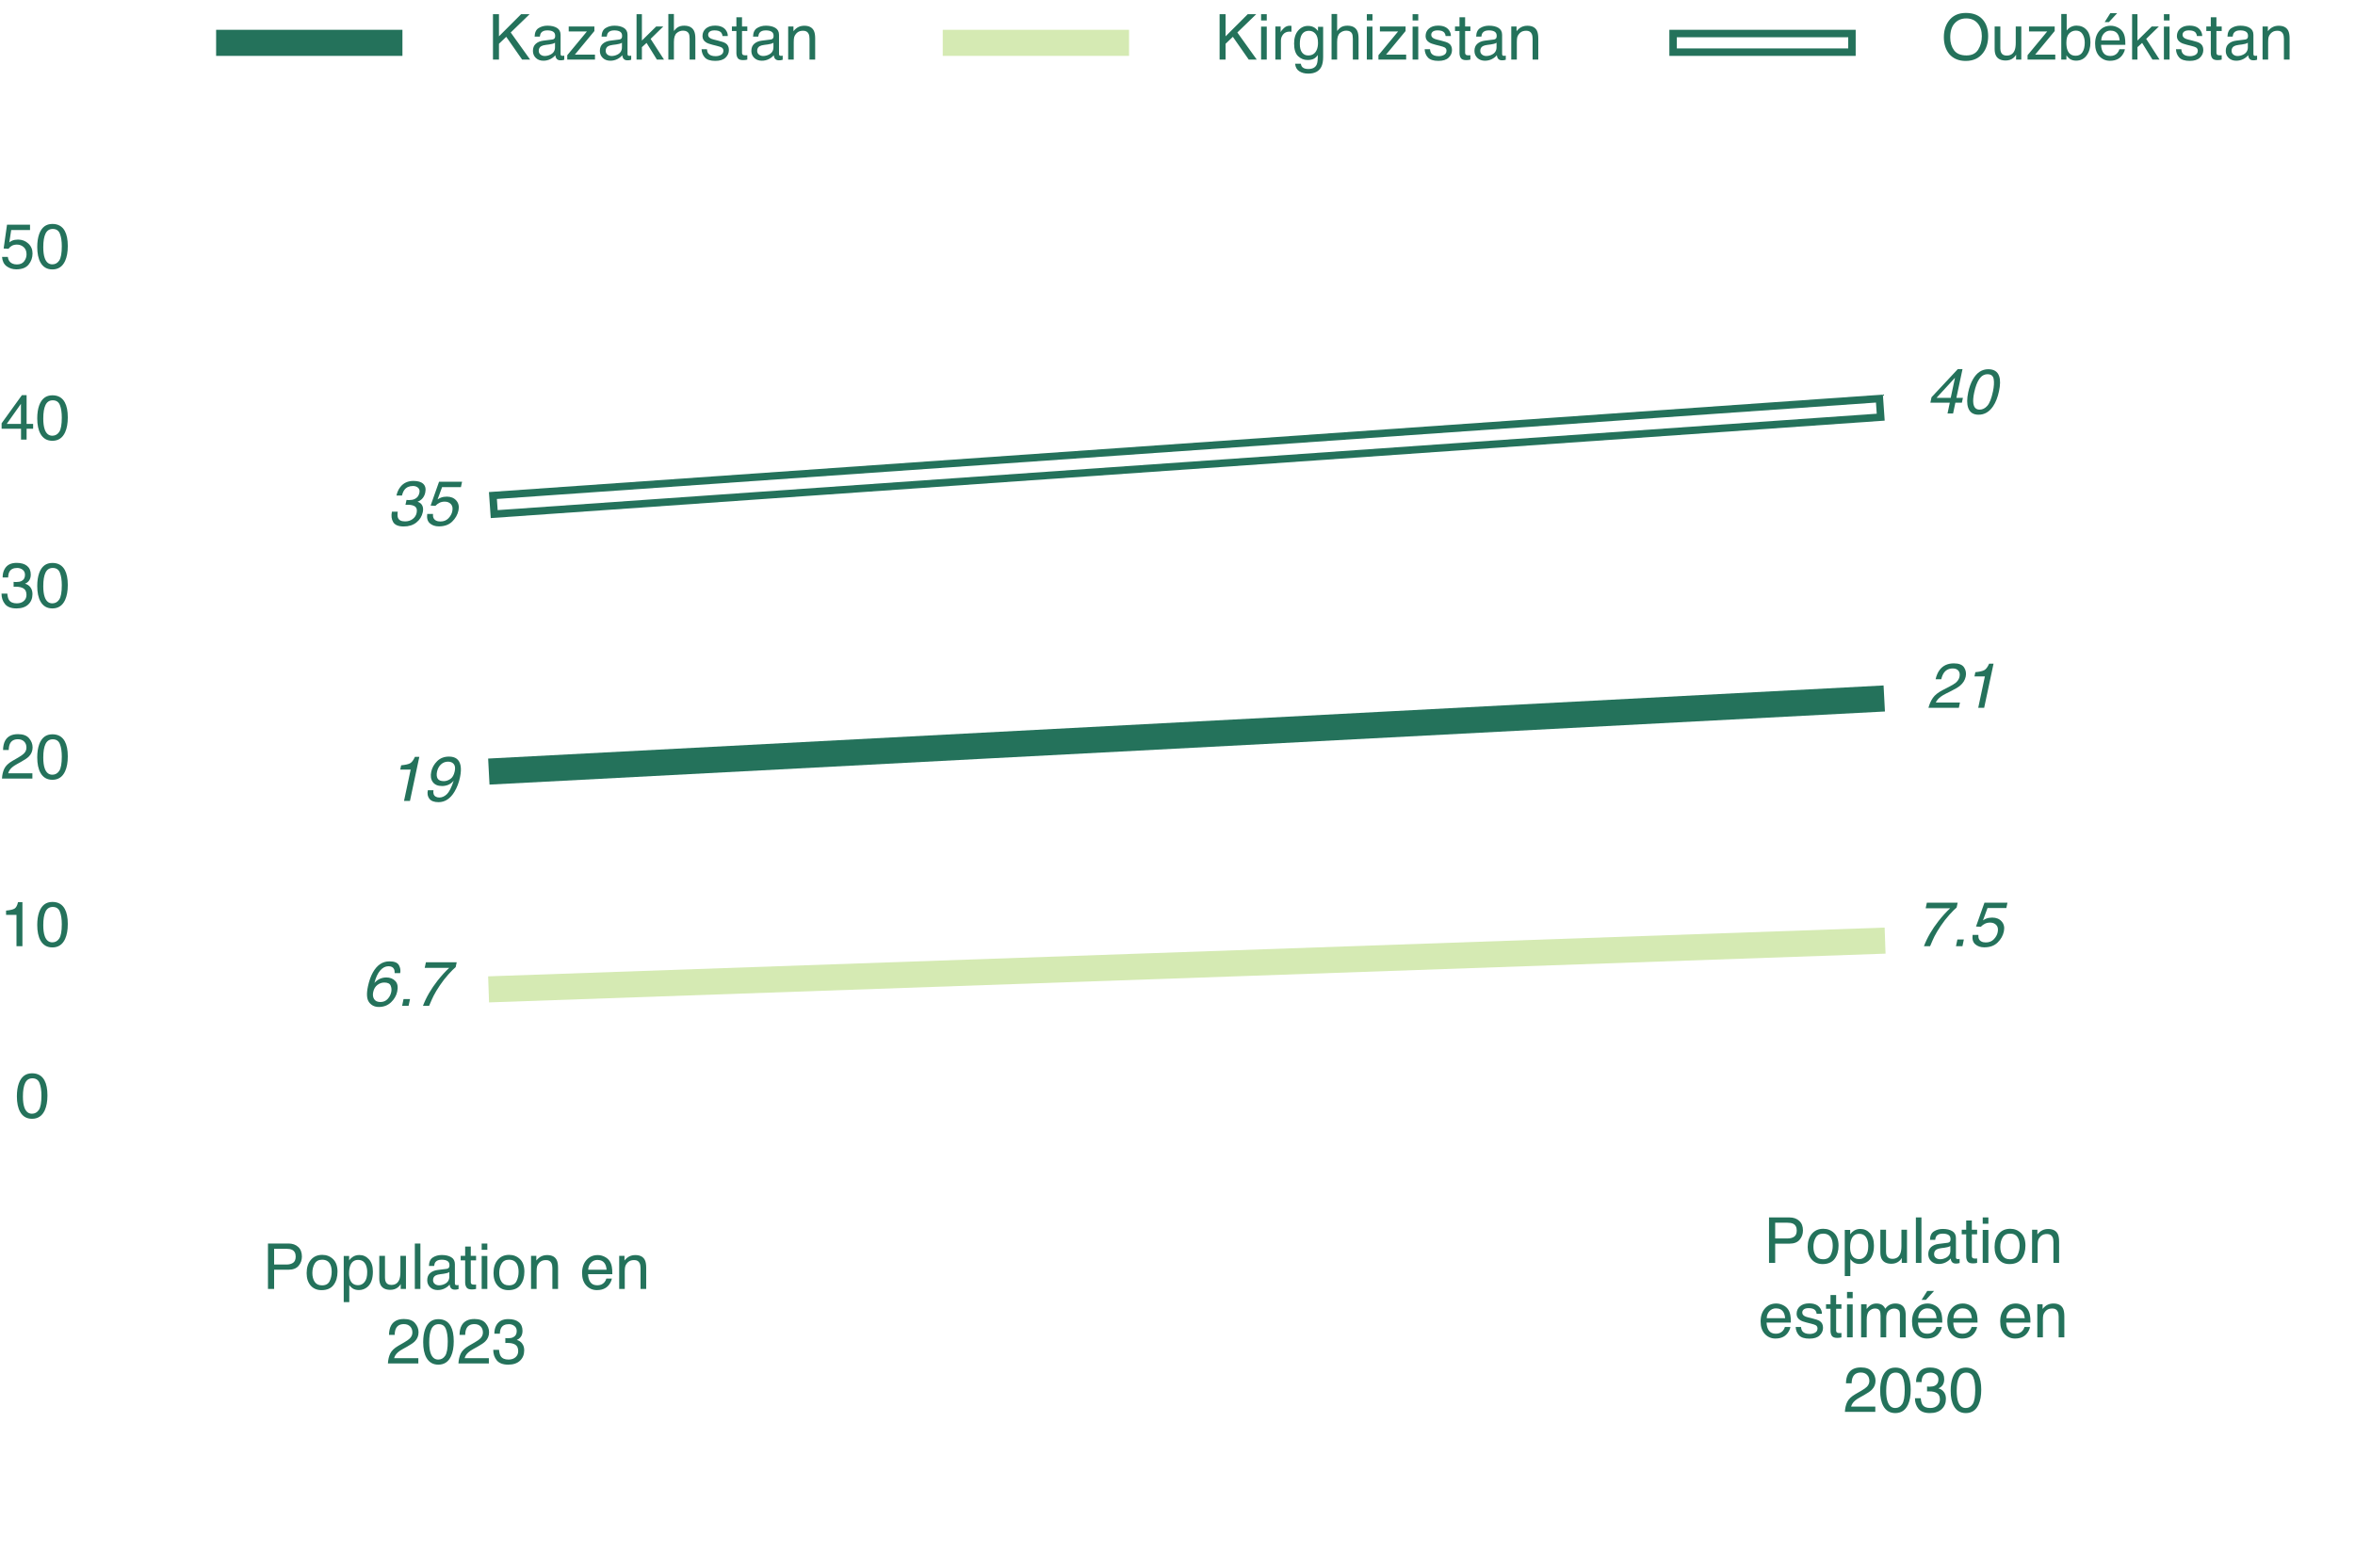 <svg width="632" height="421" viewBox="0 0 632 421" fill="none" xmlns="http://www.w3.org/2000/svg">
<path d="M8.599 288.113C10.137 288.113 11.249 288.747 11.935 290.014C12.467 290.994 12.732 292.336 12.732 294.04C12.732 295.656 12.492 296.992 12.01 298.049C11.313 299.566 10.173 300.324 8.59 300.324C7.163 300.324 6.1 299.704 5.403 298.464C4.822 297.43 4.531 296.041 4.531 294.297C4.531 292.947 4.706 291.788 5.054 290.819C5.707 289.015 6.889 288.113 8.599 288.113ZM8.582 298.962C9.357 298.962 9.974 298.619 10.433 297.933C10.892 297.247 11.122 295.969 11.122 294.098C11.122 292.748 10.956 291.638 10.624 290.77C10.292 289.895 9.647 289.458 8.69 289.458C7.81 289.458 7.165 289.873 6.756 290.703C6.352 291.528 6.15 292.745 6.15 294.355C6.15 295.567 6.28 296.541 6.54 297.277C6.938 298.401 7.619 298.962 8.582 298.962Z" fill="#24725B"/>
<path d="M71.915 333.806H77.402C78.487 333.806 79.361 334.113 80.025 334.728C80.689 335.336 81.021 336.194 81.021 337.301C81.021 338.253 80.725 339.083 80.133 339.791C79.541 340.494 78.63 340.845 77.402 340.845H73.567V346H71.915V333.806ZM79.353 337.309C79.353 336.413 79.02 335.804 78.356 335.483C77.991 335.311 77.49 335.226 76.854 335.226H73.567V339.451H76.854C77.596 339.451 78.196 339.293 78.655 338.978C79.12 338.662 79.353 338.106 79.353 337.309ZM86.425 345.037C87.415 345.037 88.093 344.664 88.459 343.917C88.829 343.164 89.015 342.328 89.015 341.41C89.015 340.58 88.882 339.904 88.616 339.384C88.196 338.565 87.471 338.156 86.441 338.156C85.528 338.156 84.864 338.504 84.449 339.202C84.034 339.899 83.827 340.74 83.827 341.725C83.827 342.671 84.034 343.46 84.449 344.091C84.864 344.722 85.523 345.037 86.425 345.037ZM86.483 336.853C87.628 336.853 88.597 337.234 89.388 337.998C90.18 338.762 90.575 339.885 90.575 341.368C90.575 342.801 90.227 343.986 89.529 344.921C88.832 345.856 87.75 346.324 86.284 346.324C85.061 346.324 84.09 345.911 83.37 345.087C82.651 344.257 82.291 343.145 82.291 341.75C82.291 340.256 82.67 339.066 83.428 338.181C84.186 337.295 85.205 336.853 86.483 336.853ZM96.112 344.996C96.809 344.996 97.387 344.705 97.847 344.124C98.311 343.537 98.544 342.663 98.544 341.501C98.544 340.793 98.442 340.184 98.237 339.675C97.849 338.695 97.141 338.206 96.112 338.206C95.077 338.206 94.369 338.723 93.987 339.758C93.782 340.311 93.68 341.014 93.68 341.866C93.68 342.552 93.782 343.136 93.987 343.618C94.374 344.536 95.082 344.996 96.112 344.996ZM92.244 337.151H93.696V338.33C93.995 337.926 94.322 337.613 94.676 337.392C95.179 337.06 95.772 336.894 96.452 336.894C97.459 336.894 98.314 337.281 99.017 338.056C99.72 338.825 100.071 339.927 100.071 341.36C100.071 343.297 99.565 344.68 98.552 345.51C97.91 346.036 97.163 346.299 96.311 346.299C95.641 346.299 95.08 346.152 94.626 345.859C94.36 345.693 94.064 345.408 93.738 345.004V349.544H92.244V337.151ZM103.317 337.11V343.012C103.317 343.465 103.389 343.836 103.533 344.124C103.798 344.655 104.294 344.921 105.019 344.921C106.059 344.921 106.767 344.456 107.144 343.526C107.348 343.028 107.451 342.345 107.451 341.476V337.11H108.945V346H107.534L107.55 344.688C107.357 345.026 107.116 345.311 106.828 345.543C106.258 346.008 105.566 346.241 104.753 346.241C103.486 346.241 102.622 345.817 102.163 344.971C101.914 344.517 101.79 343.911 101.79 343.153V337.11H103.317ZM111.327 333.806H112.821V346H111.327V333.806ZM116.216 343.634C116.216 344.066 116.374 344.406 116.689 344.655C117.005 344.904 117.378 345.029 117.81 345.029C118.336 345.029 118.845 344.907 119.337 344.664C120.167 344.26 120.583 343.598 120.583 342.68V341.476C120.4 341.592 120.165 341.689 119.877 341.767C119.589 341.844 119.307 341.899 119.03 341.933L118.125 342.049C117.583 342.121 117.176 342.234 116.905 342.389C116.446 342.649 116.216 343.064 116.216 343.634ZM119.835 340.613C120.179 340.569 120.408 340.425 120.524 340.181C120.591 340.048 120.624 339.857 120.624 339.608C120.624 339.099 120.441 338.731 120.076 338.504C119.716 338.272 119.199 338.156 118.524 338.156C117.744 338.156 117.19 338.366 116.864 338.787C116.681 339.019 116.562 339.365 116.507 339.824H115.112C115.14 338.729 115.494 337.968 116.175 337.542C116.861 337.11 117.655 336.894 118.557 336.894C119.603 336.894 120.452 337.093 121.105 337.492C121.753 337.89 122.077 338.51 122.077 339.351V344.473C122.077 344.628 122.107 344.752 122.168 344.846C122.234 344.94 122.37 344.987 122.575 344.987C122.641 344.987 122.716 344.985 122.799 344.979C122.882 344.968 122.97 344.954 123.064 344.938V346.042C122.832 346.108 122.655 346.149 122.533 346.166C122.411 346.183 122.245 346.191 122.035 346.191C121.521 346.191 121.147 346.008 120.915 345.643C120.793 345.449 120.707 345.175 120.657 344.821C120.353 345.22 119.916 345.566 119.346 345.859C118.776 346.152 118.148 346.299 117.461 346.299C116.637 346.299 115.962 346.05 115.436 345.552C114.916 345.048 114.656 344.42 114.656 343.667C114.656 342.843 114.913 342.204 115.428 341.75C115.942 341.296 116.618 341.017 117.453 340.912L119.835 340.613ZM124.833 334.628H126.343V337.11H127.763V338.33H126.343V344.132C126.343 344.442 126.448 344.65 126.659 344.755C126.775 344.816 126.969 344.846 127.24 344.846C127.312 344.846 127.389 344.846 127.472 344.846C127.555 344.841 127.652 344.832 127.763 344.821V346C127.591 346.05 127.411 346.086 127.223 346.108C127.041 346.13 126.841 346.141 126.625 346.141C125.928 346.141 125.455 345.964 125.206 345.61C124.957 345.25 124.833 344.785 124.833 344.215V338.33H123.629V337.11H124.833V334.628ZM129.265 337.151H130.784V346H129.265V337.151ZM129.265 333.806H130.784V335.5H129.265V333.806ZM136.578 345.037C137.569 345.037 138.247 344.664 138.612 343.917C138.983 343.164 139.168 342.328 139.168 341.41C139.168 340.58 139.035 339.904 138.77 339.384C138.349 338.565 137.624 338.156 136.595 338.156C135.682 338.156 135.018 338.504 134.603 339.202C134.188 339.899 133.98 340.74 133.98 341.725C133.98 342.671 134.188 343.46 134.603 344.091C135.018 344.722 135.676 345.037 136.578 345.037ZM136.636 336.853C137.782 336.853 138.75 337.234 139.542 337.998C140.333 338.762 140.729 339.885 140.729 341.368C140.729 342.801 140.38 343.986 139.683 344.921C138.985 345.856 137.903 346.324 136.437 346.324C135.214 346.324 134.243 345.911 133.523 345.087C132.804 344.257 132.444 343.145 132.444 341.75C132.444 340.256 132.823 339.066 133.582 338.181C134.34 337.295 135.358 336.853 136.636 336.853ZM142.513 337.11H143.933V338.372C144.353 337.851 144.799 337.478 145.269 337.251C145.739 337.024 146.262 336.911 146.838 336.911C148.1 336.911 148.952 337.351 149.395 338.23C149.638 338.712 149.76 339.401 149.76 340.297V346H148.241V340.397C148.241 339.855 148.16 339.417 148 339.085C147.734 338.532 147.253 338.255 146.556 338.255C146.201 338.255 145.911 338.291 145.684 338.363C145.275 338.485 144.915 338.729 144.605 339.094C144.356 339.387 144.193 339.691 144.115 340.007C144.043 340.317 144.007 340.762 144.007 341.343V346H142.513V337.11ZM160.41 336.911C161.041 336.911 161.652 337.06 162.244 337.359C162.836 337.652 163.287 338.034 163.597 338.504C163.896 338.953 164.095 339.476 164.195 340.073C164.283 340.483 164.328 341.136 164.328 342.032H157.812C157.839 342.934 158.052 343.659 158.451 344.207C158.849 344.749 159.466 345.021 160.302 345.021C161.082 345.021 161.705 344.763 162.169 344.249C162.435 343.95 162.623 343.604 162.734 343.211H164.203C164.164 343.537 164.034 343.903 163.813 344.307C163.597 344.705 163.354 345.032 163.083 345.286C162.629 345.729 162.067 346.028 161.397 346.183C161.038 346.271 160.631 346.315 160.177 346.315C159.07 346.315 158.132 345.914 157.363 345.112C156.594 344.304 156.209 343.175 156.209 341.725C156.209 340.297 156.597 339.138 157.372 338.247C158.146 337.356 159.159 336.911 160.41 336.911ZM162.792 340.845C162.731 340.198 162.59 339.68 162.369 339.293C161.959 338.574 161.276 338.214 160.318 338.214C159.632 338.214 159.057 338.463 158.592 338.961C158.127 339.453 157.881 340.082 157.853 340.845H162.792ZM166.17 337.11H167.59V338.372C168.01 337.851 168.456 337.478 168.926 337.251C169.397 337.024 169.92 336.911 170.495 336.911C171.757 336.911 172.609 337.351 173.052 338.23C173.295 338.712 173.417 339.401 173.417 340.297V346H171.898V340.397C171.898 339.855 171.818 339.417 171.657 339.085C171.392 338.532 170.91 338.255 170.213 338.255C169.859 338.255 169.568 338.291 169.341 338.363C168.932 338.485 168.572 338.729 168.262 339.094C168.013 339.387 167.85 339.691 167.772 340.007C167.701 340.317 167.665 340.762 167.665 341.343V346H166.17V337.11ZM104.105 366C104.161 364.976 104.371 364.085 104.736 363.327C105.107 362.569 105.826 361.88 106.895 361.26L108.488 360.339C109.202 359.924 109.703 359.57 109.991 359.276C110.444 358.817 110.671 358.291 110.671 357.699C110.671 357.007 110.464 356.46 110.049 356.056C109.634 355.646 109.08 355.441 108.389 355.441C107.365 355.441 106.657 355.829 106.264 356.604C106.053 357.019 105.937 357.594 105.915 358.33H104.396C104.413 357.295 104.604 356.451 104.969 355.798C105.616 354.647 106.759 354.072 108.397 354.072C109.758 354.072 110.752 354.44 111.377 355.176C112.008 355.912 112.323 356.731 112.323 357.633C112.323 358.585 111.988 359.398 111.319 360.073C110.931 360.466 110.237 360.942 109.235 361.501L108.098 362.132C107.556 362.431 107.13 362.716 106.82 362.987C106.266 363.468 105.918 364.002 105.774 364.589H112.265V366H104.105ZM117.636 354.113C119.174 354.113 120.286 354.747 120.973 356.014C121.504 356.994 121.77 358.336 121.77 360.04C121.77 361.656 121.529 362.992 121.047 364.049C120.35 365.566 119.21 366.324 117.627 366.324C116.2 366.324 115.137 365.704 114.44 364.464C113.859 363.43 113.568 362.041 113.568 360.297C113.568 358.947 113.743 357.788 114.091 356.819C114.744 355.015 115.926 354.113 117.636 354.113ZM117.619 364.962C118.394 364.962 119.011 364.619 119.47 363.933C119.93 363.247 120.159 361.969 120.159 360.098C120.159 358.748 119.993 357.638 119.661 356.77C119.329 355.895 118.684 355.458 117.727 355.458C116.847 355.458 116.202 355.873 115.793 356.703C115.389 357.528 115.187 358.745 115.187 360.355C115.187 361.567 115.317 362.541 115.577 363.277C115.976 364.401 116.656 364.962 117.619 364.962ZM123.031 366C123.087 364.976 123.297 364.085 123.662 363.327C124.033 362.569 124.752 361.88 125.82 361.26L127.414 360.339C128.128 359.924 128.629 359.57 128.917 359.276C129.37 358.817 129.597 358.291 129.597 357.699C129.597 357.007 129.39 356.46 128.975 356.056C128.56 355.646 128.006 355.441 127.314 355.441C126.291 355.441 125.582 355.829 125.189 356.604C124.979 357.019 124.863 357.594 124.841 358.33H123.322C123.338 357.295 123.529 356.451 123.895 355.798C124.542 354.647 125.685 354.072 127.323 354.072C128.684 354.072 129.677 354.44 130.303 355.176C130.934 355.912 131.249 356.731 131.249 357.633C131.249 358.585 130.914 359.398 130.245 360.073C129.857 360.466 129.163 360.942 128.161 361.501L127.024 362.132C126.482 362.431 126.056 362.716 125.746 362.987C125.192 363.468 124.844 364.002 124.7 364.589H131.191V366H123.031ZM136.379 366.324C134.973 366.324 133.952 365.939 133.316 365.17C132.685 364.395 132.37 363.454 132.37 362.348H133.93C133.997 363.117 134.14 363.676 134.362 364.024C134.749 364.65 135.449 364.962 136.462 364.962C137.248 364.962 137.879 364.752 138.354 364.332C138.83 363.911 139.068 363.369 139.068 362.705C139.068 361.886 138.817 361.313 138.313 360.986C137.815 360.66 137.12 360.497 136.229 360.497C136.13 360.497 136.028 360.499 135.922 360.505C135.823 360.505 135.72 360.508 135.615 360.513V359.193C135.77 359.21 135.9 359.221 136.005 359.227C136.111 359.232 136.224 359.235 136.346 359.235C136.905 359.235 137.364 359.146 137.724 358.969C138.354 358.659 138.67 358.106 138.67 357.309C138.67 356.717 138.46 356.26 138.039 355.939C137.618 355.618 137.129 355.458 136.57 355.458C135.574 355.458 134.885 355.79 134.503 356.454C134.293 356.819 134.174 357.34 134.146 358.015H132.668C132.668 357.129 132.846 356.377 133.2 355.757C133.808 354.65 134.879 354.097 136.412 354.097C137.624 354.097 138.562 354.368 139.226 354.91C139.89 355.447 140.222 356.227 140.222 357.251C140.222 357.981 140.026 358.574 139.633 359.027C139.389 359.31 139.074 359.531 138.687 359.691C139.312 359.863 139.799 360.195 140.147 360.688C140.502 361.174 140.679 361.772 140.679 362.48C140.679 363.615 140.305 364.539 139.558 365.253C138.811 365.967 137.751 366.324 136.379 366.324Z" fill="#24725B"/>
<path d="M474.744 326.806H480.23C481.315 326.806 482.189 327.113 482.854 327.728C483.518 328.336 483.85 329.194 483.85 330.301C483.85 331.253 483.554 332.083 482.961 332.791C482.369 333.494 481.459 333.845 480.23 333.845H476.396V339H474.744V326.806ZM482.181 330.309C482.181 329.413 481.849 328.804 481.185 328.483C480.82 328.311 480.319 328.226 479.683 328.226H476.396V332.451H479.683C480.424 332.451 481.025 332.293 481.484 331.978C481.949 331.662 482.181 331.106 482.181 330.309ZM489.253 338.037C490.244 338.037 490.922 337.664 491.287 336.917C491.658 336.164 491.843 335.328 491.843 334.41C491.843 333.58 491.71 332.904 491.445 332.384C491.024 331.565 490.299 331.156 489.27 331.156C488.357 331.156 487.693 331.504 487.278 332.202C486.863 332.899 486.655 333.74 486.655 334.725C486.655 335.671 486.863 336.46 487.278 337.091C487.693 337.722 488.351 338.037 489.253 338.037ZM489.312 329.853C490.457 329.853 491.425 330.234 492.217 330.998C493.008 331.762 493.404 332.885 493.404 334.368C493.404 335.801 493.055 336.986 492.358 337.921C491.661 338.856 490.579 339.324 489.112 339.324C487.889 339.324 486.918 338.911 486.199 338.087C485.479 337.257 485.12 336.145 485.12 334.75C485.12 333.256 485.499 332.066 486.257 331.181C487.015 330.295 488.033 329.853 489.312 329.853ZM498.94 337.996C499.638 337.996 500.216 337.705 500.675 337.124C501.14 336.537 501.373 335.663 501.373 334.501C501.373 333.793 501.27 333.184 501.065 332.675C500.678 331.695 499.97 331.206 498.94 331.206C497.906 331.206 497.197 331.723 496.815 332.758C496.611 333.311 496.508 334.014 496.508 334.866C496.508 335.552 496.611 336.136 496.815 336.618C497.203 337.536 497.911 337.996 498.94 337.996ZM495.072 330.151H496.525V331.33C496.824 330.926 497.15 330.613 497.504 330.392C498.008 330.06 498.6 329.894 499.281 329.894C500.288 329.894 501.143 330.281 501.846 331.056C502.549 331.825 502.9 332.927 502.9 334.36C502.9 336.297 502.394 337.68 501.381 338.51C500.739 339.036 499.992 339.299 499.14 339.299C498.47 339.299 497.908 339.152 497.455 338.859C497.189 338.693 496.893 338.408 496.566 338.004V342.544H495.072V330.151ZM506.146 330.11V336.012C506.146 336.465 506.217 336.836 506.361 337.124C506.627 337.655 507.122 337.921 507.847 337.921C508.888 337.921 509.596 337.456 509.972 336.526C510.177 336.028 510.279 335.345 510.279 334.476V330.11H511.773V339H510.362L510.379 337.688C510.185 338.026 509.944 338.311 509.657 338.543C509.087 339.008 508.395 339.241 507.582 339.241C506.314 339.241 505.451 338.817 504.992 337.971C504.743 337.517 504.618 336.911 504.618 336.153V330.11H506.146ZM514.156 326.806H515.65V339H514.156V326.806ZM519.045 336.634C519.045 337.066 519.203 337.406 519.518 337.655C519.833 337.904 520.207 338.029 520.639 338.029C521.164 338.029 521.674 337.907 522.166 337.664C522.996 337.26 523.411 336.598 523.411 335.68V334.476C523.229 334.592 522.993 334.689 522.706 334.767C522.418 334.844 522.136 334.899 521.859 334.933L520.954 335.049C520.412 335.121 520.005 335.234 519.734 335.389C519.275 335.649 519.045 336.064 519.045 336.634ZM522.664 333.613C523.007 333.569 523.237 333.425 523.353 333.181C523.419 333.048 523.453 332.857 523.453 332.608C523.453 332.099 523.27 331.731 522.905 331.504C522.545 331.272 522.028 331.156 521.353 331.156C520.572 331.156 520.019 331.366 519.692 331.787C519.51 332.019 519.391 332.365 519.335 332.824H517.941C517.969 331.729 518.323 330.968 519.003 330.542C519.69 330.11 520.484 329.894 521.386 329.894C522.432 329.894 523.281 330.093 523.934 330.492C524.582 330.89 524.905 331.51 524.905 332.351V337.473C524.905 337.628 524.936 337.752 524.997 337.846C525.063 337.94 525.199 337.987 525.403 337.987C525.47 337.987 525.544 337.985 525.627 337.979C525.71 337.968 525.799 337.954 525.893 337.938V339.042C525.661 339.108 525.484 339.149 525.362 339.166C525.24 339.183 525.074 339.191 524.864 339.191C524.349 339.191 523.976 339.008 523.743 338.643C523.621 338.449 523.536 338.175 523.486 337.821C523.181 338.22 522.744 338.566 522.174 338.859C521.604 339.152 520.976 339.299 520.29 339.299C519.465 339.299 518.79 339.05 518.265 338.552C517.744 338.048 517.484 337.42 517.484 336.667C517.484 335.843 517.742 335.204 518.256 334.75C518.771 334.296 519.446 334.017 520.282 333.912L522.664 333.613ZM527.661 327.628H529.172V330.11H530.591V331.33H529.172V337.132C529.172 337.442 529.277 337.65 529.487 337.755C529.604 337.816 529.797 337.846 530.068 337.846C530.14 337.846 530.218 337.846 530.301 337.846C530.384 337.841 530.481 337.832 530.591 337.821V339C530.42 339.05 530.24 339.086 530.052 339.108C529.869 339.13 529.67 339.141 529.454 339.141C528.757 339.141 528.284 338.964 528.035 338.61C527.786 338.25 527.661 337.785 527.661 337.215V331.33H526.458V330.11H527.661V327.628ZM532.094 330.151H533.613V339H532.094V330.151ZM532.094 326.806H533.613V328.5H532.094V326.806ZM539.407 338.037C540.397 338.037 541.075 337.664 541.44 336.917C541.811 336.164 541.997 335.328 541.997 334.41C541.997 333.58 541.864 332.904 541.598 332.384C541.178 331.565 540.453 331.156 539.423 331.156C538.51 331.156 537.846 331.504 537.431 332.202C537.016 332.899 536.809 333.74 536.809 334.725C536.809 335.671 537.016 336.46 537.431 337.091C537.846 337.722 538.505 338.037 539.407 338.037ZM539.465 329.853C540.61 329.853 541.579 330.234 542.37 330.998C543.161 331.762 543.557 332.885 543.557 334.368C543.557 335.801 543.208 336.986 542.511 337.921C541.814 338.856 540.732 339.324 539.266 339.324C538.043 339.324 537.071 338.911 536.352 338.087C535.633 337.257 535.273 336.145 535.273 334.75C535.273 333.256 535.652 332.066 536.41 331.181C537.168 330.295 538.187 329.853 539.465 329.853ZM545.342 330.11H546.761V331.372C547.182 330.851 547.627 330.478 548.098 330.251C548.568 330.024 549.091 329.911 549.667 329.911C550.928 329.911 551.78 330.351 552.223 331.23C552.467 331.712 552.588 332.401 552.588 333.297V339H551.069V333.397C551.069 332.855 550.989 332.417 550.829 332.085C550.563 331.532 550.082 331.255 549.384 331.255C549.03 331.255 548.74 331.291 548.513 331.363C548.103 331.485 547.743 331.729 547.434 332.094C547.185 332.387 547.021 332.691 546.944 333.007C546.872 333.317 546.836 333.762 546.836 334.343V339H545.342V330.11ZM476.686 349.911C477.317 349.911 477.928 350.06 478.521 350.359C479.113 350.652 479.564 351.034 479.874 351.504C480.172 351.953 480.372 352.476 480.471 353.073C480.56 353.483 480.604 354.136 480.604 355.032H474.088C474.116 355.934 474.329 356.659 474.727 357.207C475.125 357.749 475.743 358.021 476.578 358.021C477.358 358.021 477.981 357.763 478.446 357.249C478.711 356.95 478.9 356.604 479.01 356.211H480.479C480.441 356.537 480.311 356.903 480.089 357.307C479.874 357.705 479.63 358.032 479.359 358.286C478.905 358.729 478.343 359.028 477.674 359.183C477.314 359.271 476.907 359.315 476.454 359.315C475.347 359.315 474.409 358.914 473.64 358.112C472.87 357.304 472.486 356.175 472.486 354.725C472.486 353.297 472.873 352.138 473.648 351.247C474.423 350.356 475.435 349.911 476.686 349.911ZM479.068 353.845C479.007 353.198 478.866 352.68 478.645 352.293C478.236 351.574 477.552 351.214 476.595 351.214C475.909 351.214 475.333 351.463 474.868 351.961C474.403 352.453 474.157 353.082 474.129 353.845H479.068ZM483.335 356.211C483.379 356.709 483.504 357.091 483.708 357.356C484.085 357.838 484.738 358.079 485.667 358.079C486.221 358.079 486.708 357.96 487.128 357.722C487.549 357.478 487.759 357.105 487.759 356.601C487.759 356.219 487.59 355.929 487.253 355.729C487.037 355.608 486.611 355.467 485.975 355.306L484.788 355.007C484.029 354.819 483.471 354.609 483.111 354.376C482.469 353.972 482.148 353.414 482.148 352.7C482.148 351.859 482.45 351.178 483.053 350.658C483.661 350.138 484.478 349.877 485.501 349.877C486.841 349.877 487.806 350.27 488.398 351.056C488.769 351.554 488.949 352.091 488.938 352.667H487.527C487.499 352.329 487.38 352.022 487.17 351.745C486.827 351.352 486.232 351.156 485.385 351.156C484.821 351.156 484.392 351.264 484.099 351.479C483.811 351.695 483.667 351.98 483.667 352.334C483.667 352.722 483.858 353.032 484.24 353.264C484.461 353.403 484.788 353.524 485.219 353.629L486.207 353.87C487.281 354.13 488 354.382 488.365 354.625C488.946 355.007 489.237 355.608 489.237 356.427C489.237 357.218 488.935 357.902 488.332 358.477C487.734 359.053 486.821 359.34 485.593 359.34C484.27 359.34 483.332 359.042 482.779 358.444C482.231 357.841 481.938 357.096 481.899 356.211H483.335ZM491.246 347.628H492.756V350.11H494.176V351.33H492.756V357.132C492.756 357.442 492.861 357.65 493.072 357.755C493.188 357.816 493.382 357.846 493.653 357.846C493.725 357.846 493.802 357.846 493.885 357.846C493.968 357.841 494.065 357.832 494.176 357.821V359C494.004 359.05 493.824 359.086 493.636 359.108C493.454 359.13 493.254 359.141 493.039 359.141C492.341 359.141 491.868 358.964 491.619 358.61C491.37 358.25 491.246 357.785 491.246 357.215V351.33H490.042V350.11H491.246V347.628ZM495.678 350.151H497.197V359H495.678V350.151ZM495.678 346.806H497.197V348.5H495.678V346.806ZM499.463 350.11H500.941V351.372C501.295 350.934 501.616 350.616 501.904 350.417C502.396 350.079 502.955 349.911 503.581 349.911C504.289 349.911 504.859 350.085 505.291 350.434C505.534 350.633 505.755 350.926 505.955 351.313C506.287 350.838 506.677 350.486 507.125 350.259C507.573 350.027 508.077 349.911 508.636 349.911C509.831 349.911 510.645 350.342 511.076 351.206C511.309 351.67 511.425 352.296 511.425 353.082V359H509.873V352.824C509.873 352.232 509.723 351.825 509.424 351.604C509.131 351.383 508.771 351.272 508.345 351.272C507.759 351.272 507.252 351.468 506.826 351.861C506.406 352.254 506.195 352.91 506.195 353.829V359H504.676V353.198C504.676 352.595 504.604 352.155 504.46 351.878C504.234 351.463 503.81 351.255 503.19 351.255C502.626 351.255 502.111 351.474 501.646 351.911C501.187 352.348 500.958 353.14 500.958 354.285V359H499.463V350.11ZM517.327 349.911C517.958 349.911 518.569 350.06 519.161 350.359C519.753 350.652 520.204 351.034 520.514 351.504C520.813 351.953 521.012 352.476 521.112 353.073C521.2 353.483 521.245 354.136 521.245 355.032H514.729C514.756 355.934 514.969 356.659 515.368 357.207C515.766 357.749 516.383 358.021 517.219 358.021C517.999 358.021 518.622 357.763 519.086 357.249C519.352 356.95 519.54 356.604 519.651 356.211H521.12C521.081 356.537 520.951 356.903 520.73 357.307C520.514 357.705 520.271 358.032 520 358.286C519.546 358.729 518.984 359.028 518.314 359.183C517.955 359.271 517.548 359.315 517.094 359.315C515.987 359.315 515.049 358.914 514.28 358.112C513.511 357.304 513.126 356.175 513.126 354.725C513.126 353.297 513.514 352.138 514.289 351.247C515.063 350.356 516.076 349.911 517.327 349.911ZM519.709 353.845C519.648 353.198 519.507 352.68 519.286 352.293C518.876 351.574 518.193 351.214 517.235 351.214C516.549 351.214 515.974 351.463 515.509 351.961C515.044 352.453 514.798 353.082 514.77 353.845H519.709ZM519.053 346.532L516.837 348.931H515.691L517.21 346.532H519.053ZM526.79 349.911C527.42 349.911 528.032 350.06 528.624 350.359C529.216 350.652 529.667 351.034 529.977 351.504C530.276 351.953 530.475 352.476 530.575 353.073C530.663 353.483 530.708 354.136 530.708 355.032H524.191C524.219 355.934 524.432 356.659 524.831 357.207C525.229 357.749 525.846 358.021 526.682 358.021C527.462 358.021 528.084 357.763 528.549 357.249C528.815 356.95 529.003 356.604 529.114 356.211H530.583C530.544 356.537 530.414 356.903 530.193 357.307C529.977 357.705 529.734 358.032 529.462 358.286C529.009 358.729 528.447 359.028 527.777 359.183C527.418 359.271 527.011 359.315 526.557 359.315C525.45 359.315 524.512 358.914 523.743 358.112C522.974 357.304 522.589 356.175 522.589 354.725C522.589 353.297 522.977 352.138 523.751 351.247C524.526 350.356 525.539 349.911 526.79 349.911ZM529.172 353.845C529.111 353.198 528.97 352.68 528.749 352.293C528.339 351.574 527.656 351.214 526.698 351.214C526.012 351.214 525.437 351.463 524.972 351.961C524.507 352.453 524.261 353.082 524.233 353.845H529.172ZM540.984 349.911C541.615 349.911 542.226 350.06 542.818 350.359C543.41 350.652 543.861 351.034 544.171 351.504C544.47 351.953 544.669 352.476 544.769 353.073C544.858 353.483 544.902 354.136 544.902 355.032H538.386C538.413 355.934 538.626 356.659 539.025 357.207C539.423 357.749 540.04 358.021 540.876 358.021C541.656 358.021 542.279 357.763 542.744 357.249C543.009 356.95 543.197 356.604 543.308 356.211H544.777C544.739 356.537 544.609 356.903 544.387 357.307C544.171 357.705 543.928 358.032 543.657 358.286C543.203 358.729 542.641 359.028 541.972 359.183C541.612 359.271 541.205 359.315 540.751 359.315C539.645 359.315 538.707 358.914 537.938 358.112C537.168 357.304 536.784 356.175 536.784 354.725C536.784 353.297 537.171 352.138 537.946 351.247C538.721 350.356 539.733 349.911 540.984 349.911ZM543.366 353.845C543.305 353.198 543.164 352.68 542.943 352.293C542.533 351.574 541.85 351.214 540.893 351.214C540.206 351.214 539.631 351.463 539.166 351.961C538.701 352.453 538.455 353.082 538.427 353.845H543.366ZM546.745 350.11H548.164V351.372C548.585 350.851 549.03 350.478 549.5 350.251C549.971 350.024 550.494 349.911 551.069 349.911C552.331 349.911 553.183 350.351 553.626 351.23C553.869 351.712 553.991 352.401 553.991 353.297V359H552.472V353.397C552.472 352.855 552.392 352.417 552.231 352.085C551.966 351.532 551.484 351.255 550.787 351.255C550.433 351.255 550.142 351.291 549.916 351.363C549.506 351.485 549.146 351.729 548.836 352.094C548.587 352.387 548.424 352.691 548.347 353.007C548.275 353.317 548.239 353.762 548.239 354.343V359H546.745V350.11ZM495.105 379C495.161 377.976 495.371 377.085 495.736 376.327C496.107 375.569 496.826 374.88 497.895 374.26L499.488 373.339C500.202 372.924 500.703 372.57 500.991 372.276C501.444 371.817 501.671 371.291 501.671 370.699C501.671 370.007 501.464 369.46 501.049 369.056C500.634 368.646 500.08 368.441 499.389 368.441C498.365 368.441 497.657 368.829 497.264 369.604C497.053 370.019 496.937 370.594 496.915 371.33H495.396C495.413 370.295 495.604 369.451 495.969 368.798C496.616 367.647 497.759 367.072 499.397 367.072C500.758 367.072 501.752 367.44 502.377 368.176C503.008 368.912 503.323 369.731 503.323 370.633C503.323 371.585 502.988 372.398 502.319 373.073C501.931 373.466 501.237 373.942 500.235 374.501L499.098 375.132C498.556 375.431 498.13 375.716 497.82 375.987C497.266 376.468 496.918 377.002 496.774 377.589H503.265V379H495.105ZM508.636 367.113C510.174 367.113 511.286 367.747 511.973 369.014C512.504 369.994 512.77 371.336 512.77 373.04C512.77 374.656 512.529 375.992 512.047 377.049C511.35 378.566 510.21 379.324 508.627 379.324C507.2 379.324 506.137 378.704 505.44 377.464C504.859 376.43 504.568 375.041 504.568 373.297C504.568 371.947 504.743 370.788 505.091 369.819C505.744 368.015 506.926 367.113 508.636 367.113ZM508.619 377.962C509.394 377.962 510.011 377.619 510.47 376.933C510.93 376.247 511.159 374.969 511.159 373.098C511.159 371.748 510.993 370.638 510.661 369.77C510.329 368.895 509.684 368.458 508.727 368.458C507.847 368.458 507.202 368.873 506.793 369.703C506.389 370.528 506.187 371.745 506.187 373.355C506.187 374.567 506.317 375.541 506.577 376.277C506.976 377.401 507.656 377.962 508.619 377.962ZM517.916 379.324C516.51 379.324 515.489 378.939 514.853 378.17C514.222 377.395 513.907 376.454 513.907 375.348H515.467C515.534 376.117 515.678 376.676 515.899 377.024C516.286 377.65 516.986 377.962 517.999 377.962C518.785 377.962 519.416 377.752 519.892 377.332C520.368 376.911 520.605 376.369 520.605 375.705C520.605 374.886 520.354 374.313 519.85 373.986C519.352 373.66 518.658 373.497 517.767 373.497C517.667 373.497 517.565 373.499 517.459 373.505C517.36 373.505 517.257 373.508 517.152 373.513V372.193C517.307 372.21 517.437 372.221 517.542 372.227C517.648 372.232 517.761 372.235 517.883 372.235C518.442 372.235 518.901 372.146 519.261 371.969C519.892 371.659 520.207 371.106 520.207 370.309C520.207 369.717 519.997 369.26 519.576 368.939C519.156 368.618 518.666 368.458 518.107 368.458C517.111 368.458 516.422 368.79 516.04 369.454C515.83 369.819 515.711 370.34 515.683 371.015H514.206C514.206 370.129 514.383 369.377 514.737 368.757C515.346 367.65 516.416 367.097 517.949 367.097C519.161 367.097 520.099 367.368 520.763 367.91C521.427 368.447 521.759 369.227 521.759 370.251C521.759 370.981 521.563 371.574 521.17 372.027C520.926 372.31 520.611 372.531 520.224 372.691C520.849 372.863 521.336 373.195 521.685 373.688C522.039 374.174 522.216 374.772 522.216 375.48C522.216 376.615 521.842 377.539 521.095 378.253C520.348 378.967 519.288 379.324 517.916 379.324ZM527.562 367.113C529.1 367.113 530.212 367.747 530.898 369.014C531.43 369.994 531.695 371.336 531.695 373.04C531.695 374.656 531.455 375.992 530.973 377.049C530.276 378.566 529.136 379.324 527.553 379.324C526.125 379.324 525.063 378.704 524.366 377.464C523.785 376.43 523.494 375.041 523.494 373.297C523.494 371.947 523.668 370.788 524.017 369.819C524.67 368.015 525.852 367.113 527.562 367.113ZM527.545 377.962C528.32 377.962 528.937 377.619 529.396 376.933C529.855 376.247 530.085 374.969 530.085 373.098C530.085 371.748 529.919 370.638 529.587 369.77C529.255 368.895 528.61 368.458 527.653 368.458C526.773 368.458 526.128 368.873 525.719 369.703C525.315 370.528 525.113 371.745 525.113 373.355C525.113 374.567 525.243 375.541 525.503 376.277C525.901 377.401 526.582 377.962 527.545 377.962Z" fill="#24725B"/>
<path d="M1.627 245.583V244.438C2.706 244.332 3.459 244.158 3.885 243.915C4.311 243.666 4.629 243.082 4.839 242.163H6.018V254H4.424V245.583H1.627ZM14.062 242.113C15.6 242.113 16.712 242.747 17.398 244.014C17.93 244.994 18.195 246.336 18.195 248.04C18.195 249.656 17.955 250.992 17.473 252.049C16.776 253.566 15.636 254.324 14.053 254.324C12.626 254.324 11.563 253.704 10.866 252.464C10.285 251.43 9.994 250.041 9.994 248.297C9.994 246.947 10.168 245.788 10.517 244.819C11.17 243.015 12.352 242.113 14.062 242.113ZM14.045 252.962C14.82 252.962 15.437 252.619 15.896 251.933C16.355 251.247 16.585 249.969 16.585 248.098C16.585 246.748 16.419 245.638 16.087 244.77C15.755 243.895 15.11 243.458 14.153 243.458C13.273 243.458 12.628 243.873 12.219 244.703C11.815 245.528 11.613 246.745 11.613 248.355C11.613 249.567 11.743 250.541 12.003 251.277C12.401 252.401 13.082 252.962 14.045 252.962Z" fill="#24725B"/>
<path d="M0.531 209C0.587 207.976 0.797 207.085 1.162 206.327C1.533 205.569 2.252 204.88 3.32 204.26L4.914 203.339C5.628 202.924 6.129 202.57 6.417 202.276C6.87 201.817 7.097 201.291 7.097 200.699C7.097 200.007 6.89 199.46 6.475 199.056C6.06 198.646 5.506 198.441 4.814 198.441C3.791 198.441 3.082 198.829 2.689 199.604C2.479 200.019 2.363 200.594 2.341 201.33H0.822C0.838 200.295 1.029 199.451 1.395 198.798C2.042 197.647 3.185 197.072 4.823 197.072C6.184 197.072 7.177 197.44 7.803 198.176C8.434 198.912 8.749 199.731 8.749 200.633C8.749 201.585 8.414 202.398 7.745 203.073C7.357 203.466 6.663 203.942 5.661 204.501L4.524 205.132C3.982 205.431 3.555 205.716 3.246 205.987C2.692 206.468 2.344 207.002 2.2 207.589H8.691V209H0.531ZM14.062 197.113C15.6 197.113 16.712 197.747 17.398 199.014C17.93 199.994 18.195 201.336 18.195 203.04C18.195 204.656 17.955 205.992 17.473 207.049C16.776 208.566 15.636 209.324 14.053 209.324C12.626 209.324 11.563 208.704 10.866 207.464C10.285 206.43 9.994 205.041 9.994 203.297C9.994 201.947 10.168 200.788 10.517 199.819C11.17 198.015 12.352 197.113 14.062 197.113ZM14.045 207.962C14.82 207.962 15.437 207.619 15.896 206.933C16.355 206.247 16.585 204.969 16.585 203.098C16.585 201.748 16.419 200.638 16.087 199.77C15.755 198.895 15.11 198.458 14.153 198.458C13.273 198.458 12.628 198.873 12.219 199.703C11.815 200.528 11.613 201.745 11.613 203.355C11.613 204.567 11.743 205.541 12.003 206.277C12.401 207.401 13.082 207.962 14.045 207.962Z" fill="#24725B"/>
<path d="M105.179 137.348H106.739C106.64 138.117 106.665 138.676 106.814 139.024C107.069 139.65 107.702 139.962 108.715 139.962C109.501 139.962 110.176 139.752 110.74 139.332C111.305 138.911 111.659 138.369 111.803 137.705C111.974 136.886 111.844 136.313 111.413 135.986C110.981 135.66 110.32 135.497 109.429 135.497C109.329 135.497 109.227 135.499 109.122 135.505C109.022 135.505 108.92 135.508 108.814 135.513L109.097 134.193C109.246 134.21 109.373 134.221 109.479 134.227C109.584 134.232 109.697 134.235 109.819 134.235C110.378 134.235 110.856 134.146 111.255 133.969C111.947 133.659 112.378 133.106 112.55 132.309C112.677 131.717 112.564 131.26 112.209 130.939C111.855 130.618 111.399 130.458 110.84 130.458C109.844 130.458 109.086 130.79 108.565 131.454C108.278 131.819 108.048 132.34 107.876 133.015H106.399C106.587 132.129 106.925 131.377 107.412 130.757C108.253 129.65 109.44 129.097 110.973 129.097C112.185 129.097 113.064 129.368 113.612 129.91C114.166 130.447 114.334 131.227 114.119 132.251C113.958 132.981 113.634 133.574 113.147 134.027C112.843 134.31 112.481 134.531 112.06 134.691C112.647 134.863 113.064 135.195 113.313 135.688C113.562 136.174 113.612 136.772 113.463 137.48C113.219 138.615 112.647 139.539 111.745 140.253C110.848 140.967 109.714 141.324 108.341 141.324C106.936 141.324 105.998 140.939 105.527 140.17C105.062 139.395 104.946 138.454 105.179 137.348ZM116.202 137.97C116.119 138.822 116.39 139.412 117.016 139.738C117.331 139.904 117.721 139.987 118.186 139.987C119.071 139.987 119.788 139.705 120.336 139.141C120.884 138.576 121.23 137.951 121.374 137.265C121.551 136.435 121.434 135.793 121.025 135.339C120.615 134.885 120.056 134.658 119.348 134.658C118.833 134.658 118.371 134.758 117.962 134.957C117.552 135.156 117.179 135.433 116.841 135.787L115.563 135.712L117.829 129.312H124.005L123.698 130.757H118.643L117.431 134.061C117.752 133.85 118.048 133.693 118.319 133.587C118.8 133.405 119.332 133.313 119.913 133.313C121.003 133.313 121.852 133.665 122.461 134.368C123.07 135.07 123.261 135.961 123.034 137.041C122.796 138.164 122.237 139.154 121.357 140.012C120.483 140.87 119.285 141.299 117.763 141.299C116.794 141.299 115.995 141.028 115.364 140.485C114.738 139.938 114.5 139.099 114.65 137.97H116.202Z" fill="#24725B"/>
<path d="M107.412 206.583L107.652 205.438C108.754 205.332 109.542 205.158 110.018 204.915C110.5 204.666 110.945 204.082 111.354 203.163H112.533L110.018 215H108.424L110.209 206.583H107.412ZM116.327 212.128C116.194 212.952 116.39 213.522 116.916 213.838C117.187 214.004 117.514 214.087 117.896 214.087C118.609 214.087 119.282 213.791 119.913 213.199C120.543 212.601 121.158 211.392 121.755 209.571C121.307 210.097 120.815 210.468 120.278 210.684C119.747 210.894 119.199 210.999 118.634 210.999C117.489 210.999 116.659 210.642 116.144 209.928C115.629 209.214 115.491 208.296 115.729 207.172C115.956 206.093 116.484 205.144 117.314 204.325C118.15 203.506 119.21 203.097 120.494 203.097C122.226 203.097 123.255 203.877 123.582 205.438C123.764 206.295 123.72 207.369 123.449 208.658C123.139 210.114 122.646 211.403 121.971 212.526C120.848 214.397 119.42 215.332 117.688 215.332C116.526 215.332 115.707 215.028 115.231 214.419C114.761 213.81 114.622 213.047 114.816 212.128H116.327ZM122.029 207.056C122.217 206.182 122.134 205.532 121.78 205.105C121.432 204.674 120.917 204.458 120.236 204.458C119.506 204.458 118.875 204.704 118.344 205.197C117.812 205.684 117.458 206.337 117.281 207.156C117.121 207.931 117.179 208.548 117.456 209.007C117.738 209.461 118.291 209.688 119.116 209.688C119.708 209.688 120.289 209.494 120.859 209.106C121.434 208.714 121.825 208.03 122.029 207.056Z" fill="#24725B"/>
<path d="M107.393 261.226H105.915C105.926 260.756 105.862 260.388 105.724 260.122C105.475 259.624 104.985 259.375 104.255 259.375C103.419 259.375 102.672 259.762 102.014 260.537C101.355 261.306 100.846 262.41 100.486 263.849C100.935 263.346 101.446 262.969 102.022 262.72C102.542 262.499 103.096 262.388 103.682 262.388C104.678 262.388 105.481 262.706 106.089 263.343C106.698 263.979 106.867 264.928 106.596 266.19C106.369 267.269 105.815 268.226 104.936 269.062C104.056 269.892 102.965 270.307 101.665 270.307C100.553 270.307 99.681 269.887 99.05 269.045C98.419 268.199 98.317 266.777 98.743 264.779C99.059 263.301 99.504 262.048 100.08 261.019C101.192 259.049 102.667 258.063 104.504 258.063C105.832 258.063 106.684 258.409 107.061 259.101C107.437 259.787 107.548 260.496 107.393 261.226ZM104.994 266.314C105.121 265.706 105.068 265.127 104.836 264.58C104.609 264.026 104.036 263.75 103.118 263.75C102.476 263.75 101.867 263.963 101.292 264.389C100.716 264.815 100.337 265.457 100.154 266.314C99.994 267.067 100.08 267.701 100.412 268.215C100.744 268.724 101.3 268.979 102.08 268.979C102.866 268.979 103.508 268.716 104.006 268.19C104.509 267.659 104.839 267.034 104.994 266.314ZM108.297 268.19H110.032L109.65 270H107.916L108.297 268.19ZM122.566 258.312L122.284 259.616C121.825 259.986 121.18 260.631 120.35 261.55C119.526 262.468 118.756 263.459 118.042 264.521C117.34 265.556 116.772 266.5 116.341 267.352C116.064 267.9 115.671 268.783 115.162 270H113.51C114.368 267.731 115.677 265.473 117.437 263.227C118.477 261.91 119.514 260.772 120.549 259.815H113.975L114.299 258.312H122.566Z" fill="#24725B"/>
<path d="M525.372 242.312L525.09 243.616C524.631 243.986 523.986 244.631 523.156 245.55C522.331 246.468 521.562 247.459 520.848 248.521C520.145 249.556 519.578 250.5 519.146 251.352C518.87 251.9 518.477 252.783 517.968 254H516.316C517.174 251.731 518.482 249.473 520.242 247.227C521.283 245.91 522.32 244.772 523.355 243.815H516.781L517.104 242.312H525.372ZM525.297 252.19H527.032L526.65 254H524.916L525.297 252.19ZM530.934 250.97C530.851 251.822 531.122 252.412 531.747 252.738C532.062 252.904 532.453 252.987 532.917 252.987C533.803 252.987 534.52 252.705 535.067 252.141C535.615 251.576 535.961 250.951 536.105 250.265C536.282 249.435 536.166 248.793 535.756 248.339C535.347 247.885 534.788 247.658 534.08 247.658C533.565 247.658 533.103 247.758 532.693 247.957C532.284 248.156 531.91 248.433 531.573 248.787L530.294 248.712L532.561 242.312H538.736L538.429 243.757H533.374L532.162 247.061C532.483 246.85 532.779 246.693 533.05 246.587C533.532 246.405 534.063 246.313 534.644 246.313C535.734 246.313 536.584 246.665 537.192 247.368C537.801 248.07 537.992 248.961 537.765 250.041C537.527 251.164 536.968 252.154 536.088 253.012C535.214 253.87 534.016 254.299 532.494 254.299C531.526 254.299 530.726 254.028 530.095 253.485C529.47 252.938 529.232 252.099 529.381 250.97H530.934Z" fill="#24725B"/>
<path d="M521.325 185.26L523.109 184.339C523.912 183.924 524.49 183.57 524.844 183.276C525.392 182.817 525.73 182.291 525.857 181.699C526.006 181.007 525.915 180.46 525.583 180.056C525.257 179.646 524.747 179.441 524.056 179.441C523.032 179.441 522.241 179.829 521.682 180.604C521.383 181.019 521.145 181.594 520.968 182.33H519.449C519.687 181.295 520.057 180.451 520.561 179.798C521.452 178.647 522.716 178.072 524.354 178.072C525.716 178.072 526.632 178.44 527.102 179.176C527.572 179.912 527.714 180.731 527.525 181.633C527.321 182.585 526.812 183.398 525.998 184.073C525.528 184.466 524.734 184.942 523.616 185.501L522.346 186.132C521.737 186.431 521.25 186.716 520.885 186.987C520.226 187.468 519.764 188.002 519.499 188.589H525.99L525.691 190H517.531C517.802 188.976 518.201 188.085 518.727 187.327C519.258 186.569 520.124 185.88 521.325 185.26ZM529.875 181.583L530.115 180.438C531.216 180.332 532.005 180.158 532.481 179.915C532.962 179.666 533.408 179.082 533.817 178.163H534.996L532.481 190H530.887L532.672 181.583H529.875Z" fill="#24725B"/>
<path d="M523.508 106.792L524.653 101.404L519.698 106.792H523.508ZM522.645 111L523.259 108.095H518.046L518.353 106.634L525.409 99.08H526.67L525.027 106.792H526.778L526.504 108.095H524.753L524.139 111H522.645ZM536.515 101.014C536.842 101.994 536.822 103.336 536.457 105.04C536.114 106.656 535.588 107.992 534.88 109.049C533.862 110.566 532.561 111.324 530.979 111.324C529.551 111.324 528.621 110.704 528.189 109.464C527.83 108.43 527.835 107.041 528.206 105.297C528.488 103.947 528.909 102.788 529.468 101.819C530.503 100.015 531.875 99.113 533.585 99.113C535.123 99.113 536.1 99.747 536.515 101.014ZM534.838 105.098C535.121 103.748 535.187 102.638 535.038 101.77C534.894 100.895 534.343 100.458 533.386 100.458C532.506 100.458 531.775 100.873 531.194 101.703C530.613 102.528 530.151 103.745 529.808 105.355C529.548 106.567 529.471 107.541 529.576 108.277C529.736 109.401 530.298 109.962 531.261 109.962C532.035 109.962 532.724 109.619 533.328 108.933C533.936 108.247 534.44 106.969 534.838 105.098Z" fill="#24725B"/>
<path d="M4.416 163.324C3.01 163.324 1.989 162.939 1.353 162.17C0.722 161.395 0.407 160.454 0.407 159.348H1.967C2.034 160.117 2.178 160.676 2.399 161.024C2.786 161.65 3.486 161.962 4.499 161.962C5.285 161.962 5.916 161.752 6.392 161.332C6.868 160.911 7.105 160.369 7.105 159.705C7.105 158.886 6.854 158.313 6.35 157.986C5.852 157.66 5.158 157.497 4.267 157.497C4.167 157.497 4.065 157.499 3.959 157.505C3.86 157.505 3.757 157.508 3.652 157.513V156.193C3.807 156.21 3.937 156.221 4.042 156.227C4.148 156.232 4.261 156.235 4.383 156.235C4.942 156.235 5.401 156.146 5.761 155.969C6.392 155.659 6.707 155.106 6.707 154.309C6.707 153.717 6.497 153.26 6.076 152.939C5.656 152.618 5.166 152.458 4.607 152.458C3.611 152.458 2.922 152.79 2.54 153.454C2.33 153.819 2.211 154.34 2.183 155.015H0.706C0.706 154.129 0.883 153.377 1.237 152.757C1.846 151.65 2.916 151.097 4.449 151.097C5.661 151.097 6.599 151.368 7.263 151.91C7.927 152.447 8.259 153.227 8.259 154.251C8.259 154.981 8.063 155.574 7.67 156.027C7.426 156.31 7.111 156.531 6.724 156.691C7.349 156.863 7.836 157.195 8.185 157.688C8.539 158.174 8.716 158.772 8.716 159.48C8.716 160.615 8.342 161.539 7.595 162.253C6.848 162.967 5.788 163.324 4.416 163.324ZM14.062 151.113C15.6 151.113 16.712 151.747 17.398 153.014C17.93 153.994 18.195 155.336 18.195 157.04C18.195 158.656 17.955 159.992 17.473 161.049C16.776 162.566 15.636 163.324 14.053 163.324C12.626 163.324 11.563 162.704 10.866 161.464C10.285 160.43 9.994 159.041 9.994 157.297C9.994 155.947 10.168 154.788 10.517 153.819C11.17 152.015 12.352 151.113 14.062 151.113ZM14.045 161.962C14.82 161.962 15.437 161.619 15.896 160.933C16.355 160.247 16.585 158.969 16.585 157.098C16.585 155.748 16.419 154.638 16.087 153.77C15.755 152.895 15.11 152.458 14.153 152.458C13.273 152.458 12.628 152.873 12.219 153.703C11.815 154.528 11.613 155.745 11.613 157.355C11.613 158.567 11.743 159.541 12.003 160.277C12.401 161.401 13.082 161.962 14.045 161.962Z" fill="#24725B"/>
<path d="M5.62 113.792V108.404L1.81 113.792H5.62ZM5.645 118V115.095H0.432V113.634L5.877 106.08H7.139V113.792H8.89V115.095H7.139V118H5.645ZM14.062 106.113C15.6 106.113 16.712 106.747 17.398 108.014C17.93 108.994 18.195 110.336 18.195 112.04C18.195 113.656 17.955 114.992 17.473 116.049C16.776 117.566 15.636 118.324 14.053 118.324C12.626 118.324 11.563 117.704 10.866 116.464C10.285 115.43 9.994 114.041 9.994 112.297C9.994 110.947 10.168 109.788 10.517 108.819C11.17 107.015 12.352 106.113 14.062 106.113ZM14.045 116.962C14.82 116.962 15.437 116.619 15.896 115.933C16.355 115.247 16.585 113.969 16.585 112.098C16.585 110.748 16.419 109.638 16.087 108.77C15.755 107.895 15.11 107.458 14.153 107.458C13.273 107.458 12.628 107.873 12.219 108.703C11.815 109.528 11.613 110.745 11.613 112.355C11.613 113.567 11.743 114.541 12.003 115.277C12.401 116.401 13.082 116.962 14.045 116.962Z" fill="#24725B"/>
<path d="M2.1 68.97C2.2 69.822 2.595 70.412 3.287 70.738C3.641 70.904 4.051 70.987 4.516 70.987C5.401 70.987 6.057 70.705 6.483 70.141C6.909 69.576 7.122 68.951 7.122 68.265C7.122 67.435 6.868 66.793 6.358 66.339C5.855 65.885 5.249 65.658 4.541 65.658C4.026 65.658 3.583 65.758 3.212 65.957C2.847 66.156 2.535 66.433 2.274 66.787L0.979 66.712L1.884 60.312H8.06V61.757H3.005L2.499 65.061C2.775 64.85 3.038 64.692 3.287 64.587C3.73 64.405 4.242 64.314 4.823 64.314C5.913 64.314 6.837 64.665 7.595 65.368C8.353 66.07 8.732 66.961 8.732 68.04C8.732 69.164 8.384 70.154 7.687 71.012C6.995 71.87 5.888 72.299 4.366 72.299C3.398 72.299 2.54 72.028 1.793 71.485C1.051 70.938 0.636 70.099 0.548 68.97H2.1ZM14.062 60.113C15.6 60.113 16.712 60.747 17.398 62.014C17.93 62.994 18.195 64.336 18.195 66.04C18.195 67.656 17.955 68.992 17.473 70.049C16.776 71.566 15.636 72.324 14.053 72.324C12.626 72.324 11.563 71.704 10.866 70.464C10.285 69.43 9.994 68.04 9.994 66.297C9.994 64.947 10.168 63.788 10.517 62.819C11.17 61.015 12.352 60.113 14.062 60.113ZM14.045 70.962C14.82 70.962 15.437 70.619 15.896 69.933C16.355 69.247 16.585 67.969 16.585 66.098C16.585 64.748 16.419 63.638 16.087 62.77C15.755 61.895 15.11 61.458 14.153 61.458C13.273 61.458 12.628 61.873 12.219 62.703C11.815 63.528 11.613 64.745 11.613 66.356C11.613 67.567 11.743 68.541 12.003 69.277C12.401 70.401 13.082 70.962 14.045 70.962Z" fill="#24725B"/>
<path d="M132.295 3.806H133.905V9.75L139.849 3.806H142.131L137.06 8.72L142.272 16H140.123L135.856 9.882L133.905 11.75V16H132.295V3.806ZM144.58 13.634C144.58 14.066 144.738 14.406 145.053 14.655C145.369 14.904 145.742 15.029 146.174 15.029C146.7 15.029 147.209 14.907 147.701 14.664C148.531 14.26 148.946 13.598 148.946 12.68V11.476C148.764 11.592 148.528 11.689 148.241 11.767C147.953 11.844 147.671 11.899 147.394 11.933L146.489 12.049C145.947 12.121 145.54 12.234 145.269 12.389C144.81 12.649 144.58 13.064 144.58 13.634ZM148.199 10.613C148.542 10.569 148.772 10.425 148.888 10.181C148.955 10.048 148.988 9.857 148.988 9.608C148.988 9.099 148.805 8.731 148.44 8.504C148.08 8.272 147.563 8.156 146.888 8.156C146.107 8.156 145.554 8.366 145.228 8.787C145.045 9.019 144.926 9.365 144.871 9.824H143.476C143.504 8.729 143.858 7.968 144.539 7.542C145.225 7.11 146.019 6.894 146.921 6.894C147.967 6.894 148.816 7.093 149.469 7.492C150.117 7.89 150.44 8.51 150.44 9.351V14.473C150.44 14.628 150.471 14.752 150.532 14.846C150.598 14.94 150.734 14.987 150.938 14.987C151.005 14.987 151.08 14.985 151.163 14.979C151.246 14.968 151.334 14.954 151.428 14.938V16.041C151.196 16.108 151.019 16.149 150.897 16.166C150.775 16.183 150.609 16.191 150.399 16.191C149.884 16.191 149.511 16.008 149.278 15.643C149.157 15.449 149.071 15.175 149.021 14.821C148.717 15.22 148.279 15.566 147.709 15.859C147.139 16.152 146.511 16.299 145.825 16.299C145.001 16.299 144.326 16.05 143.8 15.552C143.28 15.048 143.02 14.42 143.02 13.668C143.02 12.843 143.277 12.204 143.792 11.75C144.306 11.296 144.981 11.017 145.817 10.912L148.199 10.613ZM152.233 14.821L157.504 8.446H152.624V7.11H159.513V8.33L154.275 14.664H159.671V16H152.233V14.821ZM162.543 13.634C162.543 14.066 162.701 14.406 163.016 14.655C163.332 14.904 163.705 15.029 164.137 15.029C164.662 15.029 165.172 14.907 165.664 14.664C166.494 14.26 166.909 13.598 166.909 12.68V11.476C166.727 11.592 166.491 11.689 166.204 11.767C165.916 11.844 165.634 11.899 165.357 11.933L164.452 12.049C163.91 12.121 163.503 12.234 163.232 12.389C162.773 12.649 162.543 13.064 162.543 13.634ZM166.162 10.613C166.505 10.569 166.735 10.425 166.851 10.181C166.917 10.048 166.951 9.857 166.951 9.608C166.951 9.099 166.768 8.731 166.403 8.504C166.043 8.272 165.526 8.156 164.851 8.156C164.07 8.156 163.517 8.366 163.19 8.787C163.008 9.019 162.889 9.365 162.833 9.824H161.439C161.467 8.729 161.821 7.968 162.501 7.542C163.188 7.11 163.982 6.894 164.884 6.894C165.93 6.894 166.779 7.093 167.432 7.492C168.08 7.89 168.403 8.51 168.403 9.351V14.473C168.403 14.628 168.434 14.752 168.495 14.846C168.561 14.94 168.697 14.987 168.901 14.987C168.968 14.987 169.042 14.985 169.125 14.979C169.208 14.968 169.297 14.954 169.391 14.938V16.041C169.159 16.108 168.982 16.149 168.86 16.166C168.738 16.183 168.572 16.191 168.362 16.191C167.847 16.191 167.474 16.008 167.241 15.643C167.119 15.449 167.034 15.175 166.984 14.821C166.68 15.22 166.242 15.566 165.672 15.859C165.102 16.152 164.474 16.299 163.788 16.299C162.964 16.299 162.288 16.05 161.763 15.552C161.243 15.048 160.982 14.42 160.982 13.668C160.982 12.843 161.24 12.204 161.754 11.75C162.269 11.296 162.944 11.017 163.78 10.912L166.162 10.613ZM170.827 3.806H172.263V10.887L176.098 7.11H178.007L174.604 10.438L178.198 16H176.289L173.517 11.518L172.263 12.663V16H170.827V3.806ZM179.36 3.765H180.854V8.313C181.209 7.865 181.527 7.55 181.809 7.367C182.291 7.052 182.891 6.894 183.61 6.894C184.9 6.894 185.774 7.345 186.233 8.247C186.482 8.74 186.607 9.423 186.607 10.297V16H185.071V10.397C185.071 9.744 184.988 9.265 184.822 8.961C184.551 8.474 184.042 8.23 183.295 8.23C182.675 8.23 182.113 8.444 181.61 8.87C181.106 9.296 180.854 10.101 180.854 11.285V16H179.36V3.765ZM189.711 13.211C189.756 13.709 189.88 14.091 190.085 14.356C190.461 14.838 191.114 15.079 192.044 15.079C192.597 15.079 193.084 14.96 193.505 14.722C193.925 14.478 194.136 14.105 194.136 13.601C194.136 13.219 193.967 12.929 193.629 12.729C193.414 12.608 192.987 12.467 192.351 12.306L191.164 12.007C190.406 11.819 189.847 11.609 189.487 11.377C188.845 10.973 188.524 10.414 188.524 9.7C188.524 8.859 188.826 8.178 189.429 7.658C190.038 7.138 190.854 6.877 191.878 6.877C193.217 6.877 194.183 7.27 194.775 8.056C195.146 8.554 195.326 9.091 195.314 9.666H193.903C193.876 9.329 193.757 9.022 193.546 8.745C193.203 8.352 192.608 8.156 191.762 8.156C191.197 8.156 190.768 8.264 190.475 8.479C190.187 8.695 190.043 8.98 190.043 9.334C190.043 9.722 190.234 10.032 190.616 10.264C190.838 10.402 191.164 10.524 191.596 10.629L192.583 10.87C193.657 11.13 194.376 11.382 194.742 11.626C195.323 12.007 195.613 12.608 195.613 13.427C195.613 14.218 195.312 14.902 194.708 15.477C194.111 16.053 193.198 16.34 191.969 16.34C190.647 16.34 189.709 16.041 189.155 15.444C188.607 14.841 188.314 14.096 188.275 13.211H189.711ZM197.622 4.628H199.133V7.11H200.552V8.33H199.133V14.132C199.133 14.442 199.238 14.65 199.448 14.755C199.564 14.816 199.758 14.846 200.029 14.846C200.101 14.846 200.179 14.846 200.262 14.846C200.345 14.841 200.442 14.832 200.552 14.821V16C200.381 16.05 200.201 16.086 200.013 16.108C199.83 16.13 199.631 16.141 199.415 16.141C198.718 16.141 198.245 15.964 197.996 15.61C197.747 15.25 197.622 14.785 197.622 14.215V8.33H196.418V7.11H197.622V4.628ZM203.2 13.634C203.2 14.066 203.358 14.406 203.673 14.655C203.989 14.904 204.362 15.029 204.794 15.029C205.32 15.029 205.829 14.907 206.321 14.664C207.151 14.26 207.566 13.598 207.566 12.68V11.476C207.384 11.592 207.149 11.689 206.861 11.767C206.573 11.844 206.291 11.899 206.014 11.933L205.109 12.049C204.567 12.121 204.16 12.234 203.889 12.389C203.43 12.649 203.2 13.064 203.2 13.634ZM206.819 10.613C207.162 10.569 207.392 10.425 207.508 10.181C207.575 10.048 207.608 9.857 207.608 9.608C207.608 9.099 207.425 8.731 207.06 8.504C206.7 8.272 206.183 8.156 205.508 8.156C204.728 8.156 204.174 8.366 203.848 8.787C203.665 9.019 203.546 9.365 203.491 9.824H202.096C202.124 8.729 202.478 7.968 203.159 7.542C203.845 7.11 204.639 6.894 205.541 6.894C206.587 6.894 207.436 7.093 208.089 7.492C208.737 7.89 209.061 8.51 209.061 9.351V14.473C209.061 14.628 209.091 14.752 209.152 14.846C209.218 14.94 209.354 14.987 209.559 14.987C209.625 14.987 209.7 14.985 209.783 14.979C209.866 14.968 209.954 14.954 210.048 14.938V16.041C209.816 16.108 209.639 16.149 209.517 16.166C209.395 16.183 209.229 16.191 209.019 16.191C208.504 16.191 208.131 16.008 207.898 15.643C207.777 15.449 207.691 15.175 207.641 14.821C207.337 15.22 206.9 15.566 206.33 15.859C205.76 16.152 205.132 16.299 204.445 16.299C203.621 16.299 202.946 16.05 202.42 15.552C201.9 15.048 201.64 14.42 201.64 13.668C201.64 12.843 201.897 12.204 202.412 11.75C202.926 11.296 203.601 11.017 204.437 10.912L206.819 10.613ZM211.518 7.11H212.937V8.372C213.358 7.851 213.803 7.478 214.273 7.251C214.744 7.024 215.267 6.911 215.842 6.911C217.104 6.911 217.956 7.351 218.399 8.23C218.642 8.712 218.764 9.401 218.764 10.297V16H217.245V10.397C217.245 9.855 217.165 9.417 217.004 9.085C216.739 8.532 216.257 8.255 215.56 8.255C215.206 8.255 214.915 8.291 214.688 8.363C214.279 8.485 213.919 8.729 213.609 9.094C213.36 9.387 213.197 9.691 213.12 10.007C213.048 10.317 213.012 10.762 213.012 11.343V16H211.518V7.11Z" fill="#24725B"/>
<rect x="58" y="8" width="50" height="7" fill="#24725B"/>
<rect x="131" y="203.626" width="375" height="7" transform="rotate(-3 131 203.626)" fill="#24725B"/>
<path d="M327.295 3.806H328.905V9.75L334.849 3.806H337.131L332.06 8.72L337.272 16H335.123L330.856 9.882L328.905 11.75V16H327.295V3.806ZM338.435 7.151H339.954V16H338.435V7.151ZM338.435 3.806H339.954V5.5H338.435V3.806ZM342.261 7.11H343.681V8.646C343.797 8.347 344.082 7.984 344.536 7.558C344.989 7.126 345.512 6.911 346.104 6.911C346.132 6.911 346.179 6.913 346.246 6.919C346.312 6.924 346.425 6.936 346.586 6.952V8.529C346.497 8.513 346.414 8.502 346.337 8.496C346.265 8.491 346.185 8.488 346.096 8.488C345.344 8.488 344.765 8.731 344.361 9.218C343.957 9.7 343.755 10.256 343.755 10.887V16H342.261V7.11ZM351.019 6.952C351.716 6.952 352.325 7.124 352.845 7.467C353.127 7.66 353.415 7.943 353.708 8.313V7.193H355.086V15.278C355.086 16.407 354.92 17.298 354.588 17.951C353.968 19.157 352.798 19.76 351.077 19.76C350.119 19.76 349.314 19.544 348.661 19.113C348.008 18.687 347.643 18.017 347.565 17.104H349.084C349.156 17.502 349.3 17.81 349.516 18.025C349.854 18.357 350.385 18.523 351.11 18.523C352.255 18.523 353.005 18.119 353.359 17.311C353.57 16.836 353.667 15.986 353.65 14.763C353.351 15.217 352.991 15.555 352.571 15.776C352.15 15.997 351.594 16.108 350.902 16.108C349.939 16.108 349.096 15.768 348.371 15.087C347.651 14.401 347.292 13.269 347.292 11.692C347.292 10.203 347.654 9.041 348.379 8.206C349.109 7.37 349.989 6.952 351.019 6.952ZM353.708 11.518C353.708 10.416 353.481 9.6 353.027 9.069C352.574 8.538 351.995 8.272 351.292 8.272C350.241 8.272 349.522 8.764 349.134 9.75C348.93 10.275 348.827 10.964 348.827 11.816C348.827 12.818 349.029 13.582 349.433 14.107C349.843 14.628 350.39 14.888 351.077 14.888C352.15 14.888 352.906 14.403 353.343 13.435C353.586 12.887 353.708 12.248 353.708 11.518ZM357.344 3.765H358.838V8.313C359.192 7.865 359.51 7.55 359.792 7.367C360.274 7.052 360.874 6.894 361.594 6.894C362.883 6.894 363.757 7.345 364.217 8.247C364.466 8.74 364.59 9.423 364.59 10.297V16H363.055V10.397C363.055 9.744 362.972 9.265 362.806 8.961C362.535 8.474 362.025 8.23 361.278 8.23C360.659 8.23 360.097 8.444 359.593 8.87C359.09 9.296 358.838 10.101 358.838 11.285V16H357.344V3.765ZM366.807 7.151H368.326V16H366.807V7.151ZM366.807 3.806H368.326V5.5H366.807V3.806ZM369.928 14.821L375.199 8.446H370.318V7.11H377.208V8.33L371.97 14.664H377.365V16H369.928V14.821ZM379.092 7.151H380.611V16H379.092V7.151ZM379.092 3.806H380.611V5.5H379.092V3.806ZM383.765 13.211C383.809 13.709 383.934 14.091 384.139 14.356C384.515 14.838 385.168 15.079 386.098 15.079C386.651 15.079 387.138 14.96 387.559 14.722C387.979 14.478 388.189 14.105 388.189 13.601C388.189 13.219 388.021 12.929 387.683 12.729C387.467 12.608 387.041 12.467 386.405 12.306L385.218 12.007C384.46 11.819 383.901 11.609 383.541 11.377C382.899 10.973 382.578 10.414 382.578 9.7C382.578 8.859 382.88 8.178 383.483 7.658C384.092 7.138 384.908 6.877 385.932 6.877C387.271 6.877 388.236 7.27 388.829 8.056C389.199 8.554 389.379 9.091 389.368 9.666H387.957C387.929 9.329 387.81 9.022 387.6 8.745C387.257 8.352 386.662 8.156 385.815 8.156C385.251 8.156 384.822 8.264 384.529 8.479C384.241 8.695 384.097 8.98 384.097 9.334C384.097 9.722 384.288 10.032 384.67 10.264C384.891 10.402 385.218 10.524 385.649 10.629L386.637 10.87C387.711 11.13 388.43 11.382 388.795 11.626C389.376 12.007 389.667 12.608 389.667 13.427C389.667 14.218 389.365 14.902 388.762 15.477C388.165 16.053 387.251 16.34 386.023 16.34C384.7 16.34 383.762 16.041 383.209 15.444C382.661 14.841 382.368 14.096 382.329 13.211H383.765ZM391.676 4.628H393.187V7.11H394.606V8.33H393.187V14.132C393.187 14.442 393.292 14.65 393.502 14.755C393.618 14.816 393.812 14.846 394.083 14.846C394.155 14.846 394.232 14.846 394.315 14.846C394.398 14.841 394.495 14.832 394.606 14.821V16C394.434 16.05 394.255 16.086 394.066 16.108C393.884 16.13 393.685 16.141 393.469 16.141C392.771 16.141 392.298 15.964 392.049 15.61C391.8 15.25 391.676 14.785 391.676 14.215V8.33H390.472V7.11H391.676V4.628ZM397.254 13.634C397.254 14.066 397.412 14.406 397.727 14.655C398.042 14.904 398.416 15.029 398.848 15.029C399.373 15.029 399.882 14.907 400.375 14.664C401.205 14.26 401.62 13.598 401.62 12.68V11.476C401.438 11.592 401.202 11.689 400.915 11.767C400.627 11.844 400.345 11.899 400.068 11.933L399.163 12.049C398.621 12.121 398.214 12.234 397.943 12.389C397.484 12.649 397.254 13.064 397.254 13.634ZM400.873 10.613C401.216 10.569 401.446 10.425 401.562 10.181C401.628 10.048 401.662 9.857 401.662 9.608C401.662 9.099 401.479 8.731 401.114 8.504C400.754 8.272 400.237 8.156 399.562 8.156C398.781 8.156 398.228 8.366 397.901 8.787C397.719 9.019 397.6 9.365 397.544 9.824H396.15C396.178 8.729 396.532 7.968 397.212 7.542C397.899 7.11 398.693 6.894 399.595 6.894C400.641 6.894 401.49 7.093 402.143 7.492C402.791 7.89 403.114 8.51 403.114 9.351V14.473C403.114 14.628 403.145 14.752 403.206 14.846C403.272 14.94 403.408 14.987 403.612 14.987C403.679 14.987 403.753 14.985 403.836 14.979C403.919 14.968 404.008 14.954 404.102 14.938V16.041C403.87 16.108 403.693 16.149 403.571 16.166C403.449 16.183 403.283 16.191 403.073 16.191C402.558 16.191 402.185 16.008 401.952 15.643C401.83 15.449 401.745 15.175 401.695 14.821C401.39 15.22 400.953 15.566 400.383 15.859C399.813 16.152 399.185 16.299 398.499 16.299C397.674 16.299 396.999 16.05 396.474 15.552C395.953 15.048 395.693 14.42 395.693 13.668C395.693 12.843 395.951 12.204 396.465 11.75C396.98 11.296 397.655 11.017 398.491 10.912L400.873 10.613ZM405.571 7.11H406.991V8.372C407.411 7.851 407.857 7.478 408.327 7.251C408.798 7.024 409.32 6.911 409.896 6.911C411.158 6.911 412.01 7.351 412.453 8.23C412.696 8.712 412.818 9.401 412.818 10.297V16H411.299V10.397C411.299 9.855 411.219 9.417 411.058 9.085C410.792 8.532 410.311 8.255 409.614 8.255C409.26 8.255 408.969 8.291 408.742 8.363C408.333 8.485 407.973 8.729 407.663 9.094C407.414 9.387 407.251 9.691 407.173 10.007C407.101 10.317 407.065 10.762 407.065 11.343V16H405.571V7.11Z" fill="#24725B"/>
<rect x="253" y="8" width="50" height="7" fill="#D5EAB3"/>
<rect x="131" y="262.087" width="375" height="7" transform="rotate(-2 131 262.087)" fill="#D5EAB3"/>
<path d="M527.558 3.474C529.71 3.474 531.304 4.166 532.339 5.549C533.147 6.628 533.551 8.009 533.551 9.691C533.551 11.512 533.089 13.026 532.165 14.232C531.08 15.649 529.533 16.357 527.524 16.357C525.648 16.357 524.174 15.737 523.1 14.498C522.143 13.302 521.664 11.791 521.664 9.965C521.664 8.316 522.074 6.905 522.893 5.732C523.944 4.227 525.499 3.474 527.558 3.474ZM527.724 14.879C529.179 14.879 530.23 14.359 530.878 13.319C531.531 12.273 531.857 11.072 531.857 9.716C531.857 8.283 531.481 7.129 530.729 6.255C529.981 5.381 528.958 4.943 527.657 4.943C526.396 4.943 525.366 5.378 524.569 6.247C523.772 7.11 523.374 8.385 523.374 10.073C523.374 11.424 523.714 12.563 524.395 13.493C525.081 14.417 526.191 14.879 527.724 14.879ZM536.821 7.11V13.012C536.821 13.466 536.893 13.836 537.037 14.124C537.303 14.655 537.798 14.921 538.523 14.921C539.563 14.921 540.272 14.456 540.648 13.526C540.853 13.028 540.955 12.345 540.955 11.476V7.11H542.449V16H541.038L541.055 14.688C540.861 15.026 540.62 15.311 540.333 15.543C539.763 16.008 539.071 16.241 538.257 16.241C536.99 16.241 536.127 15.817 535.667 14.971C535.418 14.517 535.294 13.911 535.294 13.153V7.11H536.821ZM544.126 14.821L549.397 8.446H544.516V7.11H551.406V8.33L546.168 14.664H551.563V16H544.126V14.821ZM553.174 3.765H554.626V8.189C554.953 7.763 555.343 7.439 555.797 7.218C556.251 6.991 556.743 6.877 557.274 6.877C558.381 6.877 559.278 7.259 559.964 8.023C560.656 8.781 561.001 9.902 561.001 11.385C561.001 12.79 560.661 13.958 559.98 14.888C559.3 15.817 558.356 16.282 557.15 16.282C556.475 16.282 555.905 16.119 555.44 15.793C555.163 15.599 554.867 15.289 554.552 14.863V16H553.174V3.765ZM557.059 14.962C557.867 14.962 558.47 14.641 558.868 13.999C559.272 13.358 559.474 12.511 559.474 11.46C559.474 10.524 559.272 9.75 558.868 9.135C558.47 8.521 557.88 8.214 557.1 8.214C556.419 8.214 555.822 8.466 555.307 8.969C554.798 9.473 554.543 10.303 554.543 11.46C554.543 12.295 554.649 12.973 554.859 13.493C555.252 14.473 555.985 14.962 557.059 14.962ZM566.455 6.911C567.086 6.911 567.697 7.06 568.29 7.359C568.882 7.652 569.333 8.034 569.643 8.504C569.941 8.953 570.141 9.476 570.24 10.073C570.329 10.483 570.373 11.136 570.373 12.032H563.857C563.885 12.934 564.098 13.659 564.496 14.207C564.895 14.749 565.512 15.021 566.347 15.021C567.127 15.021 567.75 14.763 568.215 14.248C568.48 13.95 568.669 13.604 568.779 13.211H570.249C570.21 13.537 570.08 13.903 569.858 14.307C569.643 14.705 569.399 15.032 569.128 15.286C568.674 15.729 568.112 16.028 567.443 16.183C567.083 16.271 566.676 16.315 566.223 16.315C565.116 16.315 564.178 15.914 563.409 15.112C562.639 14.304 562.255 13.175 562.255 11.725C562.255 10.297 562.642 9.138 563.417 8.247C564.192 7.356 565.204 6.911 566.455 6.911ZM568.837 10.845C568.777 10.198 568.635 9.68 568.414 9.293C568.005 8.574 567.321 8.214 566.364 8.214C565.678 8.214 565.102 8.463 564.637 8.961C564.172 9.453 563.926 10.082 563.898 10.845H568.837ZM568.182 3.532L565.965 5.931H564.82L566.339 3.532H568.182ZM572.183 3.806H573.619V10.887L577.454 7.11H579.363L575.959 10.438L579.554 16H577.645L574.872 11.518L573.619 12.663V16H572.183V3.806ZM580.716 7.151H582.235V16H580.716V7.151ZM580.716 3.806H582.235V5.5H580.716V3.806ZM585.389 13.211C585.433 13.709 585.558 14.091 585.763 14.356C586.139 14.838 586.792 15.079 587.722 15.079C588.275 15.079 588.762 14.96 589.183 14.722C589.603 14.478 589.813 14.105 589.813 13.601C589.813 13.219 589.645 12.929 589.307 12.729C589.091 12.608 588.665 12.467 588.029 12.306L586.842 12.007C586.084 11.819 585.525 11.609 585.165 11.377C584.523 10.973 584.202 10.414 584.202 9.7C584.202 8.859 584.504 8.178 585.107 7.658C585.716 7.138 586.532 6.877 587.556 6.877C588.895 6.877 589.861 7.27 590.453 8.056C590.823 8.554 591.003 9.091 590.992 9.666H589.581C589.553 9.329 589.434 9.022 589.224 8.745C588.881 8.352 588.286 8.156 587.439 8.156C586.875 8.156 586.446 8.264 586.153 8.479C585.865 8.695 585.721 8.98 585.721 9.334C585.721 9.722 585.912 10.032 586.294 10.264C586.515 10.402 586.842 10.524 587.273 10.629L588.261 10.87C589.335 11.13 590.054 11.382 590.419 11.626C591 12.007 591.291 12.608 591.291 13.427C591.291 14.218 590.989 14.902 590.386 15.477C589.789 16.053 588.875 16.34 587.647 16.34C586.324 16.34 585.386 16.041 584.833 15.444C584.285 14.841 583.992 14.096 583.953 13.211H585.389ZM593.3 4.628H594.811V7.11H596.23V8.33H594.811V14.132C594.811 14.442 594.916 14.65 595.126 14.755C595.242 14.816 595.436 14.846 595.707 14.846C595.779 14.846 595.856 14.846 595.939 14.846C596.022 14.841 596.119 14.832 596.23 14.821V16C596.058 16.05 595.879 16.086 595.69 16.108C595.508 16.13 595.309 16.141 595.093 16.141C594.396 16.141 593.922 15.964 593.673 15.61C593.424 15.25 593.3 14.785 593.3 14.215V8.33H592.096V7.11H593.3V4.628ZM598.878 13.634C598.878 14.066 599.036 14.406 599.351 14.655C599.667 14.904 600.04 15.029 600.472 15.029C600.997 15.029 601.507 14.907 601.999 14.664C602.829 14.26 603.244 13.598 603.244 12.68V11.476C603.062 11.592 602.826 11.689 602.539 11.767C602.251 11.844 601.969 11.899 601.692 11.933L600.787 12.049C600.245 12.121 599.838 12.234 599.567 12.389C599.108 12.649 598.878 13.064 598.878 13.634ZM602.497 10.613C602.84 10.569 603.07 10.425 603.186 10.181C603.252 10.048 603.286 9.857 603.286 9.608C603.286 9.099 603.103 8.731 602.738 8.504C602.378 8.272 601.861 8.156 601.186 8.156C600.405 8.156 599.852 8.366 599.525 8.787C599.343 9.019 599.224 9.365 599.168 9.824H597.774C597.802 8.729 598.156 7.968 598.836 7.542C599.523 7.11 600.317 6.894 601.219 6.894C602.265 6.894 603.114 7.093 603.767 7.492C604.415 7.89 604.738 8.51 604.738 9.351V14.473C604.738 14.628 604.769 14.752 604.83 14.846C604.896 14.94 605.032 14.987 605.236 14.987C605.303 14.987 605.377 14.985 605.46 14.979C605.543 14.968 605.632 14.954 605.726 14.938V16.041C605.494 16.108 605.317 16.149 605.195 16.166C605.073 16.183 604.907 16.191 604.697 16.191C604.182 16.191 603.809 16.008 603.576 15.643C603.454 15.449 603.369 15.175 603.319 14.821C603.014 15.22 602.577 15.566 602.007 15.859C601.437 16.152 600.809 16.299 600.123 16.299C599.299 16.299 598.623 16.05 598.098 15.552C597.577 15.048 597.317 14.42 597.317 13.668C597.317 12.843 597.575 12.204 598.089 11.75C598.604 11.296 599.279 11.017 600.115 10.912L602.497 10.613ZM607.195 7.11H608.615V8.372C609.035 7.851 609.481 7.478 609.951 7.251C610.422 7.024 610.944 6.911 611.52 6.911C612.782 6.911 613.634 7.351 614.077 8.23C614.32 8.712 614.442 9.401 614.442 10.297V16H612.923V10.397C612.923 9.855 612.843 9.417 612.682 9.085C612.417 8.532 611.935 8.255 611.238 8.255C610.884 8.255 610.593 8.291 610.366 8.363C609.957 8.485 609.597 8.729 609.287 9.094C609.038 9.387 608.875 9.691 608.797 10.007C608.725 10.317 608.689 10.762 608.689 11.343V16H607.195V7.11Z" fill="#24725B"/>
<rect x="449" y="9" width="48" height="5" stroke="#24725B" stroke-width="2"/>
<rect x="132.28" y="133.016" width="373" height="5" transform="rotate(-4 132.28 133.016)" stroke="#24725B" stroke-width="2"/>
</svg>
